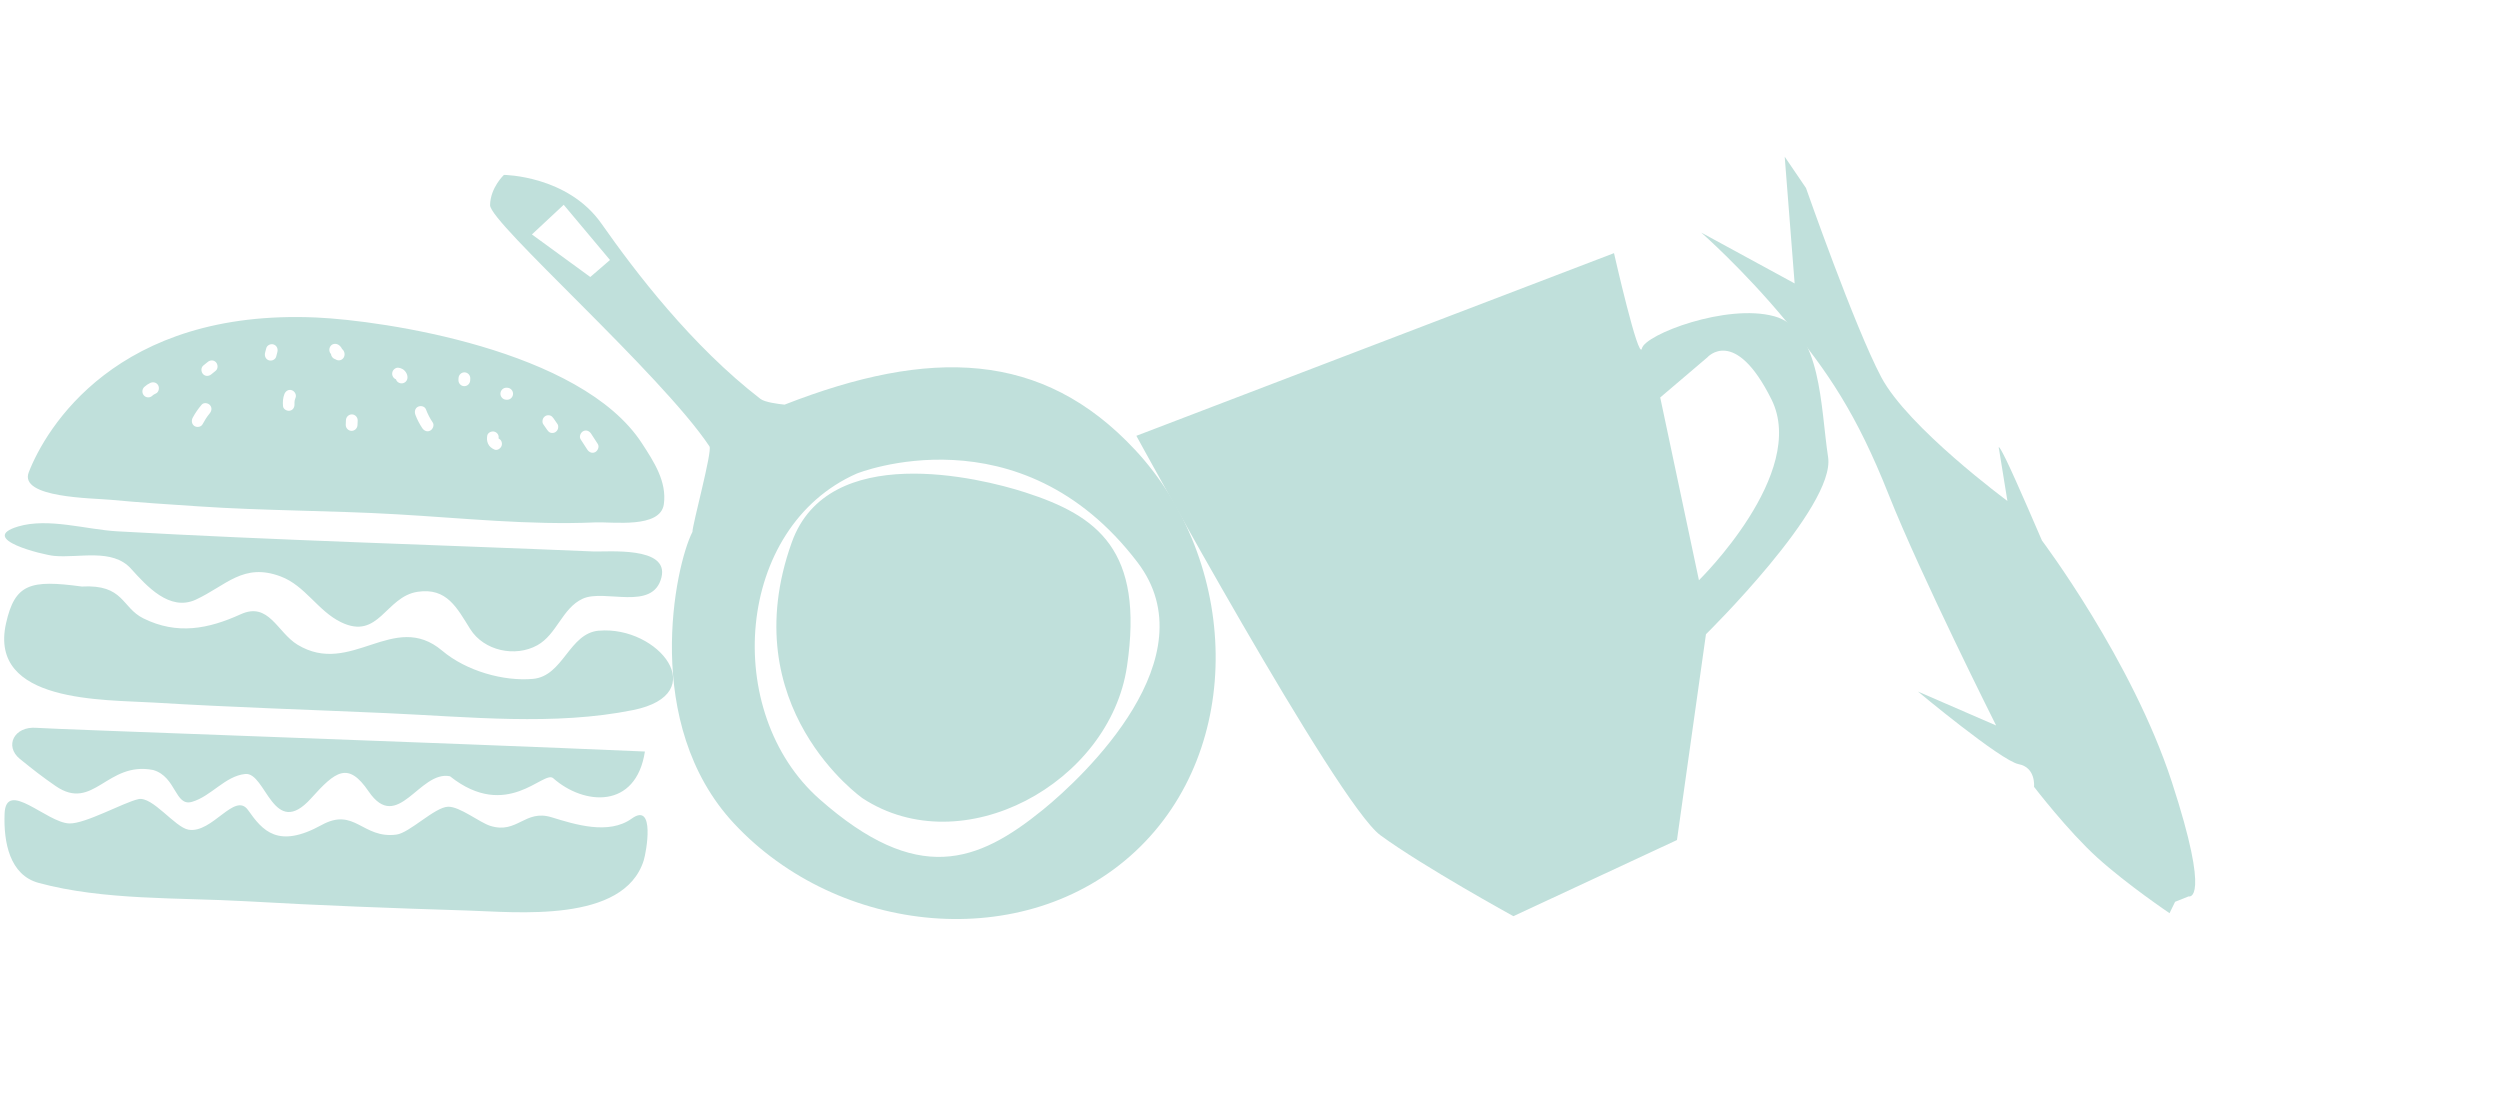 <?xml version="1.0" encoding="UTF-8"?>
<svg xmlns="http://www.w3.org/2000/svg" width="299" height="131" viewBox="0 0 299 131" fill="none">
  <g clip-path="url(#clip0_2662_19418)">
    <path d="M203.193 69.396L198.562 47.538L204.189 42.75C204.189 42.75 207.481 38.949 211.872 47.777C216.265 56.601 203.193 69.396 203.193 69.396ZM212.191 37.825C206.511 36.268 196.755 40 196.375 41.669C195.995 43.338 193.035 30.276 193.035 30.276L135.907 52.123C135.907 52.123 159.919 96.115 165.096 99.896C170.27 103.681 181 109.575 181 109.575L200.565 100.468L204.032 75.855C204.032 75.855 219.55 60.6 218.641 54.678C217.732 48.755 217.874 39.381 212.197 37.823" fill="#C0E0DB"></path>
  </g>
  <g clip-path="url(#clip1_2662_19418)">
    <path d="M134.786 79.712C136.853 65.776 131.27 61.69 122.636 58.896C117.108 57.104 99.043 52.754 94.702 64.852C87.624 84.58 103.156 95.468 103.156 95.468C115.137 103.314 132.717 93.646 134.784 79.712M124.723 96.855C116.908 103.197 109.733 105.924 98.019 95.581C86.304 85.238 87.932 63.045 102.468 56.638C102.468 56.638 121.979 48.768 136.057 67.27C144.688 78.617 129.727 92.793 124.723 96.855ZM72.955 31.095L70.599 33.129L63.617 28.039L67.42 24.493L72.956 31.097L72.955 31.095ZM135.738 53.785C124.653 41.899 111.18 41.617 93.834 48.395C93.046 48.314 91.47 48.109 90.947 47.706C82.707 41.348 75.976 32.511 71.935 26.747C67.895 20.983 60.271 20.918 60.271 20.918C60.271 20.918 58.649 22.43 58.613 24.537C58.576 26.646 79.086 44.727 84.854 53.39C85.219 53.939 82.792 62.82 82.818 63.61C80.73 67.669 76.711 86.608 87.794 98.494C100.241 111.843 122.539 114.18 135.779 101.834C149.018 89.487 148.187 67.132 135.739 53.783" fill="#C0E0DB"></path>
  </g>
  <g clip-path="url(#clip2_2662_19418)">
    <path d="M213.451 18.743L214.638 33.898L203.465 27.815C203.465 27.815 208.45 32.178 213.528 38.304C218.605 44.429 222.056 49.501 225.884 59.153C229.711 68.804 238.736 86.767 238.736 86.767L229.386 82.708C229.386 82.708 239.331 90.994 241.427 91.393C243.522 91.792 243.27 94.104 243.27 94.104C243.27 94.104 247.333 99.408 250.881 102.611C254.426 105.811 259.478 109.217 259.478 109.217L260.139 107.856L261.762 107.208C261.762 107.208 264.499 108.082 259.752 93.524C255.005 78.965 244.217 64.648 244.217 64.648C244.217 64.648 241.112 57.399 239.939 55.005C238.766 52.611 239.09 53.757 239.09 53.757L240.086 59.914C240.086 59.914 228.187 51.138 224.994 45.102C221.8 39.064 215.997 22.486 215.997 22.486L213.451 18.743Z" fill="#C0E0DB"></path>
  </g>
  <g clip-path="url(#clip3_2662_19418)">
    <path d="M17.256 46.283C17.472 46.082 17.713 45.92 17.972 45.798C18.325 45.64 18.734 45.737 18.927 46.097C19.093 46.42 18.986 46.916 18.63 47.07C18.523 47.114 18.419 47.177 18.323 47.238C18.285 47.274 18.244 47.302 18.206 47.34C17.921 47.606 17.472 47.586 17.213 47.297C16.953 47.007 16.974 46.547 17.256 46.283ZM23.05 49.956C23.348 49.395 23.708 48.884 24.115 48.404C24.361 48.109 24.877 48.188 25.108 48.447C25.395 48.767 25.311 49.166 25.065 49.461C24.737 49.849 24.473 50.289 24.229 50.736C24.046 51.082 23.564 51.148 23.251 50.952C22.923 50.726 22.865 50.302 23.05 49.956ZM24.318 43.717C24.493 43.572 24.669 43.425 24.844 43.29C25.146 43.044 25.57 43.034 25.837 43.334C26.078 43.603 26.094 44.103 25.794 44.347C25.619 44.492 25.443 44.639 25.268 44.774C24.966 45.02 24.541 45.031 24.275 44.731C24.033 44.462 24.016 43.964 24.318 43.717ZM31.703 42.19C31.748 42.01 31.794 41.83 31.84 41.66C31.931 41.281 32.381 41.08 32.724 41.2C33.105 41.322 33.273 41.721 33.173 42.102L33.036 42.633C32.945 43.011 32.495 43.212 32.152 43.092C31.774 42.97 31.611 42.572 31.703 42.19ZM34.014 47.129C34.162 46.761 34.52 46.537 34.898 46.669C35.241 46.781 35.495 47.213 35.348 47.571C35.318 47.647 35.295 47.713 35.272 47.789C35.272 47.789 35.224 48.026 35.239 47.904C35.226 47.98 35.224 48.056 35.221 48.132C35.221 48.122 35.229 48.381 35.216 48.257C35.257 48.64 35.099 49.019 34.69 49.115C34.347 49.197 33.89 48.965 33.849 48.582C33.803 48.081 33.834 47.604 34.014 47.131M39.494 41.449C39.705 41.103 40.132 41.037 40.472 41.233C40.655 41.347 40.817 41.525 40.909 41.741C41.054 41.853 41.16 42.02 41.198 42.224C41.275 42.61 41.051 42.993 40.673 43.082C40.472 43.13 40.269 43.075 40.106 42.963C40.043 42.94 39.977 42.919 39.913 42.876C39.748 42.772 39.598 42.556 39.59 42.345C39.364 42.124 39.324 41.731 39.496 41.451L39.494 41.449ZM41.374 50.248C41.392 49.857 41.724 49.545 42.108 49.562C42.491 49.58 42.796 49.918 42.779 50.309L42.756 50.845C42.738 51.236 42.405 51.549 42.022 51.531C41.638 51.513 41.333 51.176 41.351 50.784L41.374 50.248ZM47.135 44.167C47.262 44.047 47.463 43.951 47.641 43.979C47.846 44.007 47.948 44.04 48.131 44.134C48.233 44.187 48.332 44.266 48.413 44.357C48.565 44.517 48.687 44.743 48.723 44.975C48.751 45.168 48.736 45.348 48.624 45.526C48.522 45.683 48.367 45.793 48.187 45.833C47.854 45.915 47.45 45.714 47.361 45.366C47.26 45.333 47.168 45.272 47.087 45.18C46.962 45.041 46.894 44.855 46.904 44.665C46.912 44.474 46.995 44.296 47.133 44.167H47.135ZM49.983 48.651C50.29 48.483 50.793 48.579 50.938 48.95C51.149 49.507 51.416 50.035 51.754 50.528C51.974 50.853 51.766 51.333 51.456 51.501C51.09 51.696 50.722 51.526 50.501 51.201C50.176 50.708 49.897 50.187 49.686 49.623C49.551 49.253 49.617 48.844 49.983 48.648M54.84 45.218C54.858 44.827 55.191 44.515 55.574 44.533C55.958 44.55 56.263 44.888 56.245 45.279L56.235 45.501C56.217 45.892 55.884 46.204 55.501 46.186C55.117 46.169 54.812 45.831 54.83 45.44L54.84 45.218ZM58.277 52.095C58.351 51.706 58.839 51.526 59.161 51.635C59.336 51.691 59.481 51.821 59.568 51.978C59.646 52.136 59.649 52.27 59.634 52.42V52.431C59.634 52.41 59.644 52.392 59.634 52.431C59.634 52.431 59.634 52.434 59.634 52.441C59.763 52.512 59.872 52.596 59.949 52.74C60.035 52.908 60.055 53.109 59.999 53.299C59.89 53.64 59.466 53.927 59.115 53.759C58.803 53.612 58.521 53.408 58.374 53.076C58.229 52.756 58.214 52.458 58.275 52.095H58.277ZM60.584 46.372L60.688 46.377C61.071 46.395 61.376 46.733 61.361 47.124C61.343 47.515 61.01 47.827 60.627 47.81L60.523 47.805C60.139 47.787 59.834 47.449 59.852 47.058C59.87 46.666 60.203 46.354 60.586 46.372M64.91 50.162C64.966 49.982 65.093 49.834 65.248 49.745C65.41 49.657 65.608 49.636 65.794 49.692C65.987 49.758 66.086 49.877 66.203 50.035C66.363 50.264 66.52 50.49 66.68 50.726C66.787 50.873 66.777 51.112 66.731 51.285C66.675 51.465 66.548 51.612 66.393 51.701C66.231 51.79 66.033 51.811 65.847 51.755C65.652 51.689 65.555 51.569 65.441 51.412C65.281 51.183 65.123 50.957 64.963 50.721C64.856 50.574 64.867 50.325 64.912 50.164M69.744 51.572C70.11 51.376 70.488 51.547 70.699 51.872L71.492 53.093C71.703 53.419 71.512 53.889 71.195 54.069C70.829 54.265 70.45 54.094 70.239 53.769L69.447 52.547C69.236 52.222 69.434 51.742 69.744 51.574M13.293 59.78C16.763 60.112 20.238 60.323 23.713 60.559C31.619 61.096 39.547 61.05 47.455 61.51C55.307 61.959 63.32 62.825 71.187 62.48C73.285 62.391 78.988 63.242 79.397 60.3C79.768 57.605 78.219 55.238 76.783 53.03C69.49 41.779 45.725 38.337 37.888 37.976C13.905 36.891 5.453 51.295 3.439 56.485C2.245 59.566 11.103 59.569 13.29 59.78H13.293ZM59.634 52.451C59.634 52.479 59.621 52.507 59.621 52.537C59.621 52.499 59.634 52.481 59.634 52.451ZM75.551 97.905C72.798 99.884 68.766 98.606 65.967 97.745C62.768 96.762 61.877 99.78 58.651 98.776C57.373 98.385 54.985 96.442 53.585 96.485C51.995 96.531 48.987 99.617 47.41 99.818C43.347 100.349 42.425 96.495 38.47 98.669C33.245 101.548 31.405 99.358 29.67 96.889C28.088 94.646 25.395 99.711 22.55 99.231C20.927 98.959 18.226 95.199 16.547 95.578C14.764 95.979 10.209 98.54 8.294 98.484C5.611 98.415 0.711 93.124 0.548 97.321C0.419 100.745 1.158 104.657 4.62 105.594C12.363 107.705 21.442 107.335 29.427 107.789C38.234 108.297 47.059 108.625 55.879 108.897C61.724 109.075 74.599 110.462 76.987 102.912C77.302 101.919 78.384 95.862 75.551 97.905ZM2.377 90.766C3.884 91.991 5.065 92.916 6.67 94.021C11.184 97.11 12.795 91.003 18.328 92.095C21.102 92.906 20.906 96.5 22.961 95.9C25.263 95.235 26.929 92.806 29.335 92.568C31.817 92.321 32.681 100.514 37.21 95.479C40.132 92.225 41.63 91.046 44.084 94.648C47.562 99.744 50.161 92.098 53.819 92.842C60.647 98.266 65.022 92.067 66.162 93.073C69.833 96.327 76.07 96.81 77.131 89.882C53.11 88.833 6.317 87.213 4.389 87.05C1.684 86.816 0.497 89.237 2.375 90.766H2.377ZM71.632 75.425C68.047 75.728 67.384 80.864 63.744 81.195C60.246 81.51 55.772 80.262 52.881 77.819C47.092 72.939 41.968 81.001 35.572 77.1C33.148 75.614 32.152 71.93 28.779 73.469C24.935 75.217 21.193 75.964 17.147 73.957C14.517 72.654 14.845 69.872 9.78 70.149C3.607 69.314 1.78 69.809 0.718 74.564C-1.398 84.111 12.419 83.659 18.452 84.03C27.699 84.596 36.969 84.876 46.221 85.29C56.12 85.732 66.322 86.829 75.732 84.921C85.248 82.988 78.737 74.818 71.629 75.431L71.632 75.425ZM15.668 68.018C17.54 70.083 20.281 73.162 23.416 71.719C27.049 70.037 29.096 67.263 33.57 68.943C36.509 70.048 38.01 73.066 40.779 74.412C45.314 76.622 46.099 71.358 49.947 70.779C53.445 70.251 54.654 72.71 56.235 75.23C57.876 77.849 61.628 78.636 64.265 77.171C66.604 75.875 67.239 72.74 69.683 71.61C72.31 70.393 78.107 73.165 79.113 69.042C80.027 65.287 72.66 66.029 70.925 65.953C51.957 65.152 32.958 64.611 13.994 63.544C10.321 63.336 5.771 61.893 2.164 62.97C-2.747 64.441 5.136 66.356 6.462 66.484C9.475 66.768 13.428 65.541 15.668 68.015V68.018Z" fill="#C0E0DB"></path>
  </g>
  <defs>
    <clipPath id="clip0_2662_19418">
      <rect width="80" height="80" fill="white" transform="translate(133.5 44.215) rotate(-16.929)"></rect>
    </clipPath>
    <clipPath id="clip1_2662_19418">
      <rect width="89" height="89" fill="white" transform="translate(57.5 20.918)"></rect>
    </clipPath>
    <clipPath id="clip2_2662_19418">
      <rect width="101" height="101" fill="white" transform="translate(167.582 36.551) rotate(-21.221)"></rect>
    </clipPath>
    <clipPath id="clip3_2662_19418">
      <rect width="80" height="80" fill="white" transform="translate(0.5 33.918)"></rect>
    </clipPath>
  </defs>
</svg>

